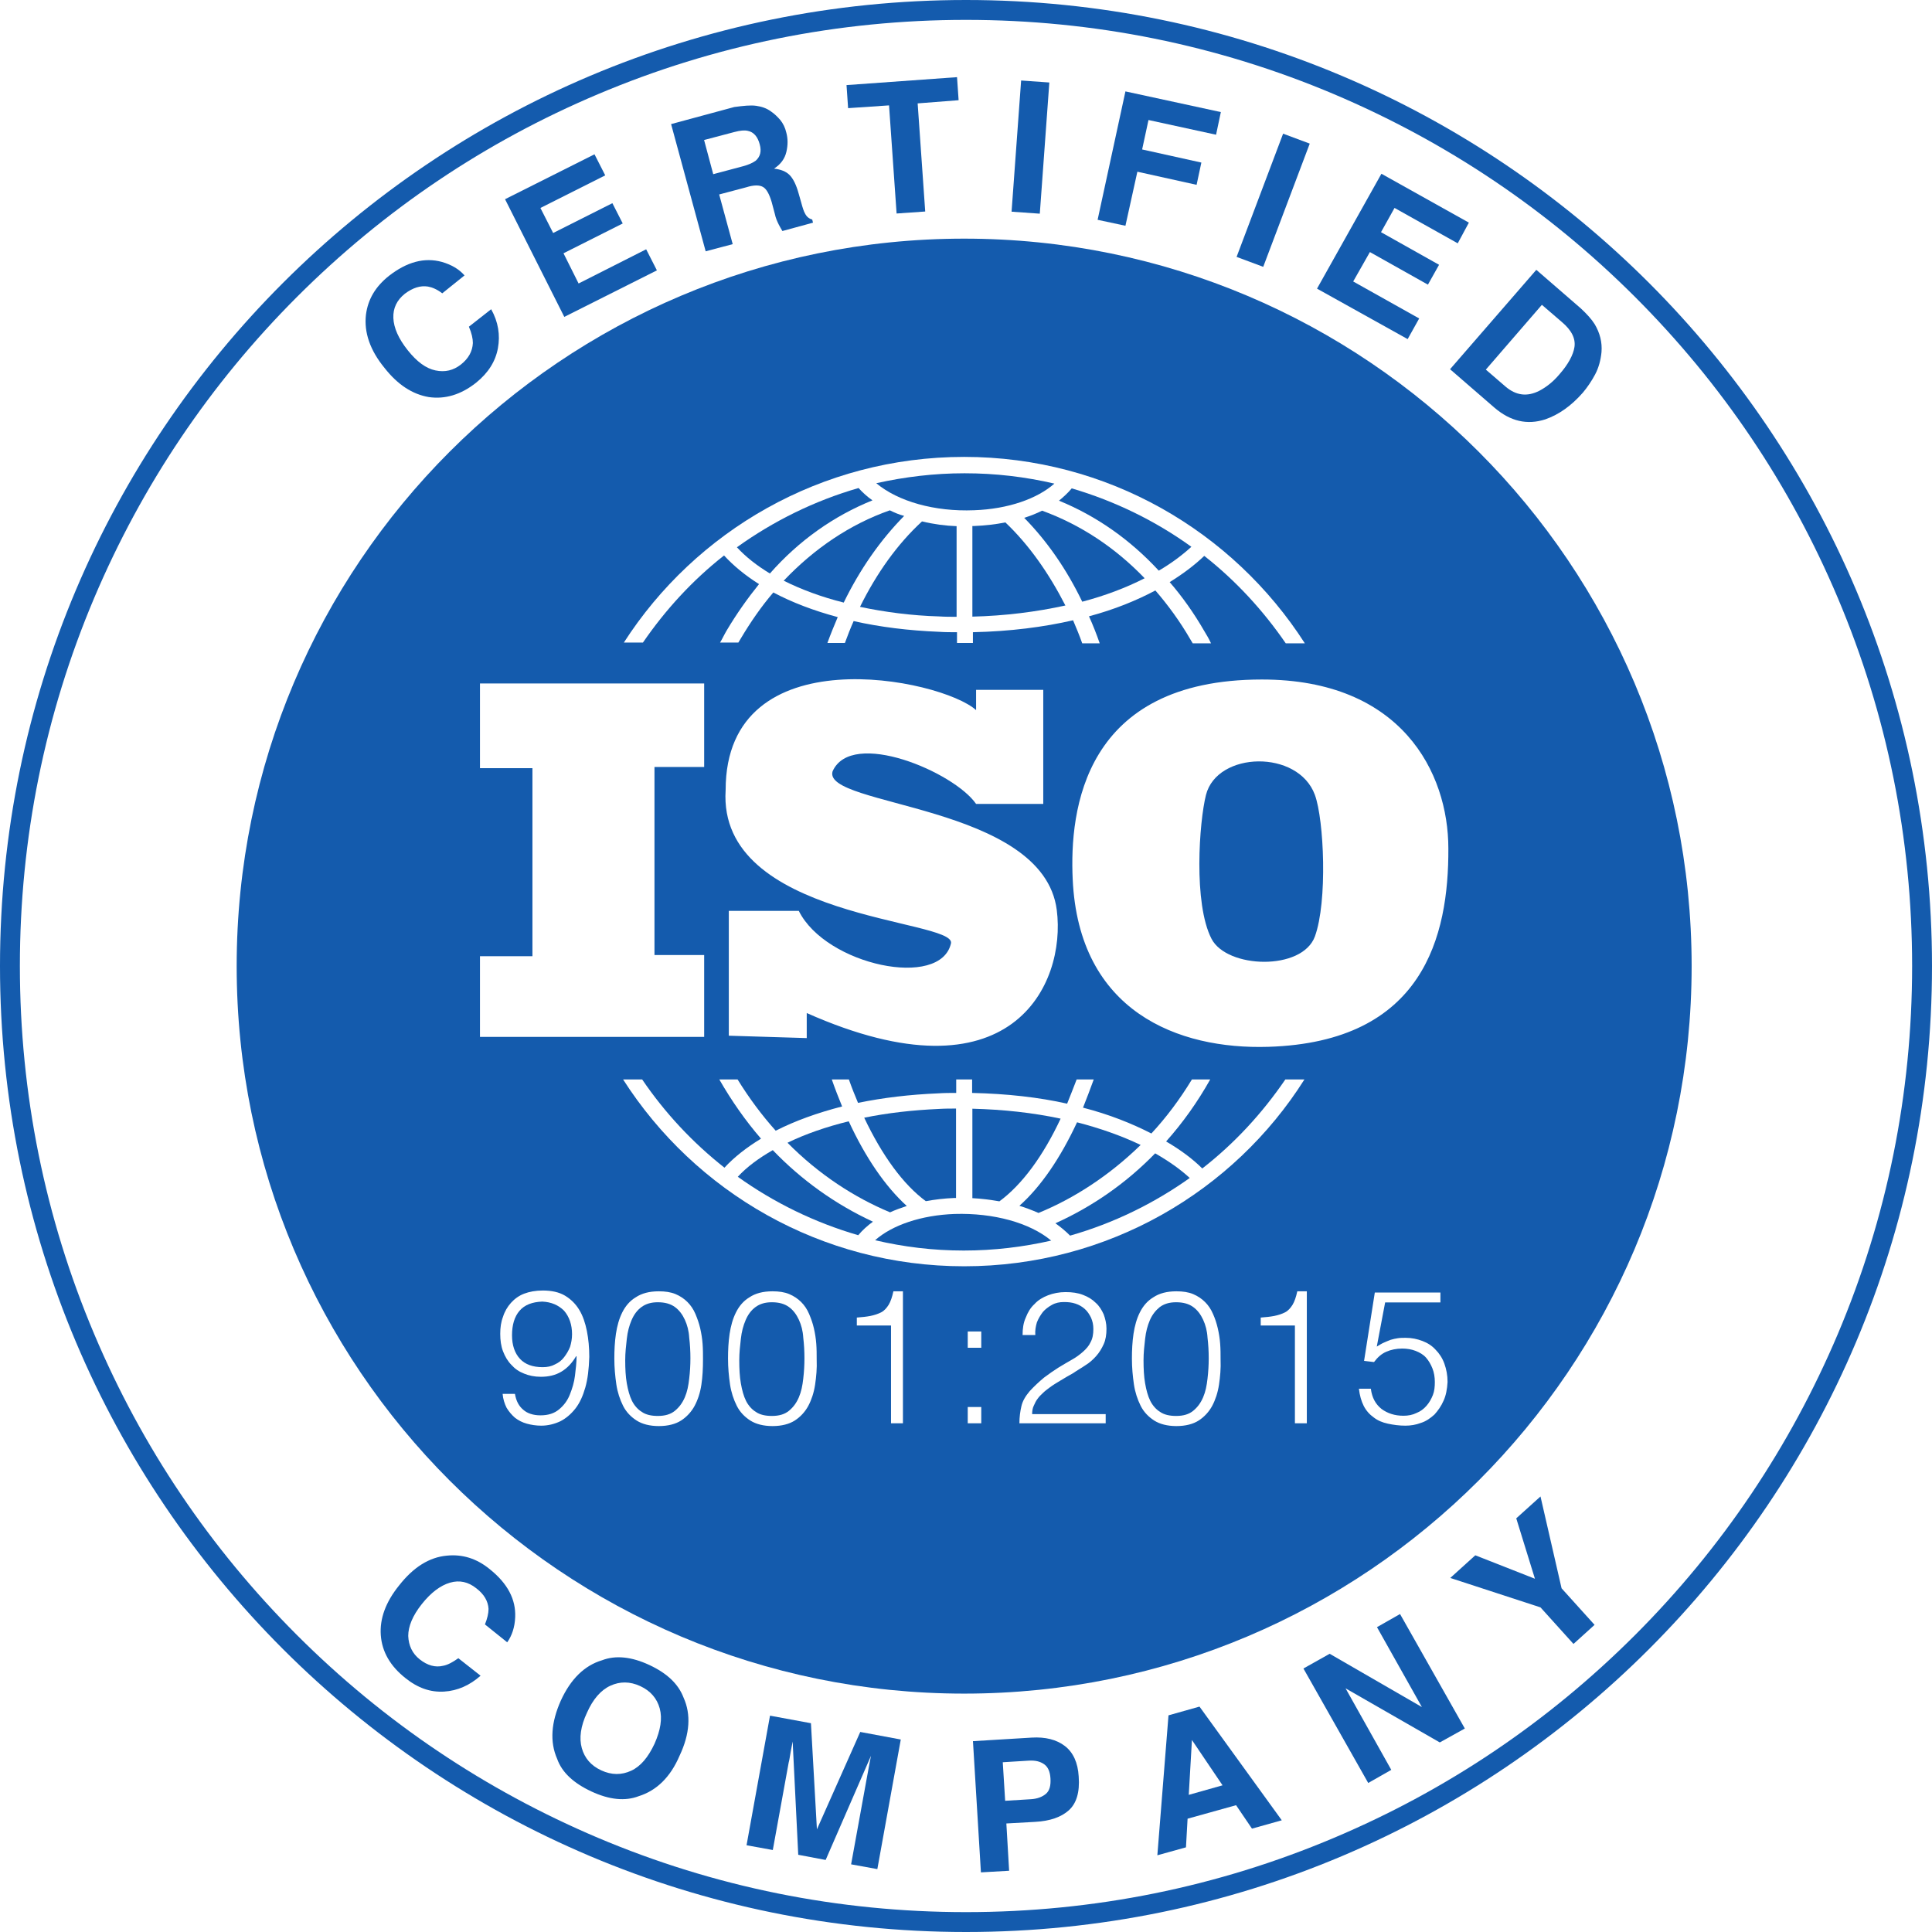 <svg width="90" height="90" viewBox="0 0 90 90" fill="none" xmlns="http://www.w3.org/2000/svg">
<path d="M17.047 14.664C17.139 13.942 17.491 13.349 18.121 12.849C18.954 12.201 19.769 11.979 20.584 12.201C21.028 12.33 21.38 12.534 21.639 12.83L20.602 13.664C20.361 13.479 20.139 13.386 19.936 13.349C19.584 13.293 19.232 13.405 18.861 13.682C18.491 13.979 18.306 14.349 18.324 14.812C18.343 15.275 18.565 15.775 18.991 16.312C19.417 16.849 19.843 17.164 20.287 17.256C20.732 17.349 21.121 17.256 21.473 16.979C21.824 16.701 22.01 16.367 22.028 15.979C22.028 15.775 21.973 15.516 21.843 15.219L22.88 14.405C23.213 14.997 23.306 15.608 23.195 16.219C23.084 16.83 22.75 17.367 22.176 17.83C21.473 18.386 20.732 18.608 19.973 18.497C19.213 18.367 18.528 17.923 17.917 17.145C17.232 16.312 16.954 15.479 17.047 14.664Z" fill="#145BAD"/>
<path d="M28.194 8.169L25.175 9.688L25.768 10.854L28.527 9.465L29.009 10.41L26.25 11.799L26.953 13.206L30.101 11.613L30.601 12.595L26.287 14.762L23.527 9.28L27.694 7.188L28.194 8.169Z" fill="#145BAD"/>
<path d="M35.225 4.929C35.484 4.966 35.706 5.04 35.91 5.188C36.077 5.299 36.225 5.447 36.354 5.596C36.484 5.762 36.577 5.947 36.632 6.188C36.706 6.466 36.706 6.762 36.632 7.077C36.558 7.392 36.373 7.651 36.058 7.855C36.373 7.892 36.614 7.985 36.78 8.151C36.947 8.318 37.095 8.614 37.206 9.022L37.317 9.41C37.391 9.688 37.447 9.855 37.502 9.947C37.577 10.096 37.688 10.188 37.836 10.225L37.873 10.373L36.447 10.762C36.373 10.633 36.317 10.54 36.28 10.466C36.206 10.318 36.132 10.151 36.095 9.966L35.947 9.41C35.836 9.04 35.706 8.799 35.539 8.707C35.373 8.614 35.114 8.614 34.762 8.725L33.502 9.059L34.132 11.373L32.873 11.707L31.262 5.781L34.206 4.985C34.632 4.929 34.965 4.892 35.225 4.929ZM32.799 6.522L33.225 8.114L34.614 7.744C34.891 7.67 35.077 7.577 35.206 7.485C35.41 7.299 35.484 7.059 35.391 6.725C35.299 6.373 35.114 6.151 34.836 6.096C34.688 6.059 34.484 6.077 34.206 6.151L32.799 6.522Z" fill="#145BAD"/>
<path d="M44.582 3.594L44.656 4.668L42.748 4.816L43.1 9.853L41.767 9.946L41.415 4.909L39.508 5.038L39.434 3.964L44.582 3.594Z" fill="#145BAD"/>
<path d="M48.438 9.954L47.123 9.861L47.568 3.75L48.882 3.843L48.438 9.954Z" fill="#145BAD"/>
<path d="M52.427 4.258L56.872 5.221L56.649 6.276L53.501 5.591L53.205 6.962L55.964 7.573L55.742 8.61L52.983 7.999L52.427 10.517L51.131 10.239L52.427 4.258Z" fill="#145BAD"/>
<path d="M58.846 12.43L57.605 11.967L59.772 6.227L61.013 6.69L58.846 12.43Z" fill="#145BAD"/>
<path d="M67.907 11.335L64.963 9.686L64.333 10.816L67.037 12.335L66.518 13.26L63.815 11.742L63.037 13.112L66.111 14.835L65.574 15.797L61.352 13.446L64.352 8.094L68.426 10.371L67.907 11.335Z" fill="#145BAD"/>
<path d="M74.29 15.107C74.53 15.515 74.641 15.941 74.604 16.404C74.567 16.774 74.475 17.126 74.308 17.441C74.141 17.756 73.938 18.052 73.734 18.293C73.197 18.904 72.623 19.311 71.993 19.533C71.141 19.811 70.364 19.626 69.623 18.996L67.549 17.2L71.567 12.57L73.641 14.367C73.919 14.626 74.141 14.867 74.29 15.107ZM71.827 14.2L69.216 17.218L70.141 18.015C70.623 18.422 71.141 18.496 71.716 18.2C72.03 18.033 72.345 17.793 72.641 17.441C73.049 16.978 73.29 16.533 73.345 16.163C73.401 15.774 73.216 15.385 72.752 14.996L71.827 14.2Z" fill="#145BAD"/>
<path d="M45 0.926C50.944 0.926 56.722 2.093 62.148 4.389C67.389 6.611 72.111 9.778 76.167 13.833C80.222 17.889 83.389 22.593 85.611 27.852C87.907 33.278 89.074 39.056 89.074 45C89.074 50.944 87.907 56.722 85.611 62.148C83.389 67.389 80.222 72.111 76.167 76.167C72.111 80.222 67.407 83.389 62.148 85.611C56.722 87.907 50.944 89.074 45 89.074C39.056 89.074 33.278 87.907 27.852 85.611C22.611 83.389 17.889 80.222 13.833 76.167C9.778 72.111 6.611 67.407 4.389 62.148C2.093 56.722 0.926 50.944 0.926 45C0.926 39.056 2.093 33.278 4.389 27.852C6.611 22.611 9.778 17.889 13.833 13.833C17.889 9.778 22.593 6.611 27.852 4.389C33.278 2.093 39.056 0.926 45 0.926ZM45 0C20.148 0 0 20.148 0 45C0 69.852 20.148 90 45 90C69.852 90 90 69.852 90 45C90 20.148 69.852 0 45 0Z" fill="#145BAD"/>
<path d="M20.813 72.468C21.536 72.394 22.202 72.597 22.813 73.097C23.647 73.764 24.036 74.505 23.999 75.338C23.98 75.801 23.851 76.19 23.628 76.505L22.591 75.672C22.702 75.394 22.758 75.153 22.758 74.949C22.739 74.597 22.554 74.264 22.184 73.986C21.813 73.69 21.406 73.597 20.962 73.727C20.517 73.857 20.073 74.19 19.647 74.727C19.221 75.264 19.017 75.764 19.017 76.209C19.036 76.653 19.202 77.023 19.554 77.301C19.906 77.579 20.276 77.69 20.647 77.597C20.851 77.561 21.091 77.431 21.351 77.246L22.387 78.061C21.887 78.505 21.313 78.764 20.684 78.801C20.054 78.838 19.462 78.635 18.887 78.172C18.184 77.616 17.795 76.949 17.739 76.172C17.684 75.412 17.962 74.635 18.591 73.857C19.258 73.005 19.999 72.542 20.813 72.468Z" fill="#145BAD"/>
<path d="M29.751 83.674C29.121 83.915 28.38 83.841 27.547 83.452C26.714 83.063 26.177 82.563 25.954 81.934C25.603 81.138 25.677 80.23 26.121 79.23C26.584 78.212 27.232 77.582 28.047 77.341C28.677 77.1 29.418 77.174 30.251 77.563C31.084 77.952 31.603 78.452 31.843 79.082C32.195 79.86 32.14 80.767 31.658 81.786C31.232 82.786 30.584 83.415 29.751 83.674ZM29.399 82.489C29.843 82.286 30.195 81.86 30.491 81.23C30.769 80.6 30.862 80.063 30.732 79.582C30.603 79.119 30.306 78.767 29.825 78.545C29.343 78.323 28.88 78.323 28.436 78.526C27.991 78.73 27.621 79.156 27.343 79.786C27.047 80.415 26.973 80.971 27.103 81.434C27.232 81.897 27.529 82.249 28.01 82.471C28.491 82.693 28.954 82.693 29.399 82.489Z" fill="#145BAD"/>
<path d="M40.074 80.681L41.962 81.033L40.87 87.07L39.648 86.848L40.389 82.774C40.407 82.663 40.444 82.496 40.481 82.274C40.518 82.07 40.555 81.903 40.574 81.792L38.462 86.644L37.185 86.403L36.925 81.126C36.907 81.237 36.87 81.403 36.833 81.607C36.796 81.811 36.777 81.977 36.74 82.107L36 86.181L34.777 85.959L35.87 79.922L37.777 80.274L38.055 85.218L40.074 80.681Z" fill="#145BAD"/>
<path d="M49.787 84.333C49.435 84.647 48.917 84.833 48.213 84.87L46.88 84.944L47.009 87.147L45.695 87.222L45.324 81.11L48.065 80.944C48.695 80.907 49.213 81.036 49.602 81.333C49.991 81.629 50.213 82.11 50.25 82.758C50.306 83.499 50.139 84.018 49.787 84.333ZM48.639 82.184C48.454 82.055 48.232 81.999 47.917 82.018L46.713 82.092L46.824 83.888L48.028 83.814C48.324 83.796 48.565 83.703 48.732 83.555C48.898 83.407 48.954 83.166 48.935 82.851C48.917 82.536 48.824 82.314 48.639 82.184Z" fill="#145BAD"/>
<path d="M54.433 79.907L55.877 79.5L59.71 84.796L58.322 85.185L57.581 84.093L55.322 84.722L55.247 86.056L53.914 86.426L54.433 79.907ZM55.377 83.611L56.951 83.167L55.525 81.056L55.377 83.611Z" fill="#145BAD"/>
<path d="M60.719 77.725L61.941 77.039L66.237 79.521L64.145 75.799L65.219 75.188L68.237 80.521L67.071 81.169L62.682 78.65L64.811 82.447L63.737 83.058L60.719 77.725Z" fill="#145BAD"/>
<path d="M70.633 70.73L71.762 69.711L72.744 73.989L74.281 75.692L73.299 76.581L71.762 74.878L67.559 73.507L68.725 72.452L71.503 73.544L70.633 70.73Z" fill="#145BAD"/>
<path d="M56.047 61.479C55.936 61.238 55.788 61.034 55.584 60.886C55.381 60.738 55.121 60.664 54.788 60.664C54.473 60.664 54.233 60.738 54.029 60.886C53.844 61.034 53.677 61.238 53.566 61.497C53.455 61.757 53.381 62.034 53.344 62.368C53.307 62.701 53.27 63.016 53.27 63.368C53.27 63.757 53.288 64.127 53.344 64.442C53.399 64.757 53.473 65.034 53.584 65.257C53.696 65.479 53.862 65.664 54.047 65.775C54.233 65.905 54.492 65.96 54.788 65.96C55.121 65.96 55.381 65.886 55.584 65.72C55.788 65.553 55.936 65.349 56.047 65.09C56.158 64.831 56.214 64.553 56.251 64.22C56.288 63.905 56.307 63.59 56.307 63.275C56.307 62.942 56.288 62.627 56.251 62.312C56.233 61.997 56.158 61.72 56.047 61.479Z" fill="#145BAD"/>
<path d="M47.488 56.17C47.785 56.263 48.081 56.374 48.377 56.504C50.007 55.837 51.655 54.781 53.136 53.337C52.248 52.911 51.248 52.559 50.173 52.281C49.396 53.948 48.488 55.281 47.488 56.17Z" fill="#145BAD"/>
<path d="M53.98 26.583C54.554 26.25 55.073 25.861 55.499 25.472C53.832 24.268 51.943 23.343 49.925 22.75C49.758 22.954 49.554 23.139 49.332 23.324C51.054 24.028 52.628 25.12 53.98 26.583Z" fill="#145BAD"/>
<path d="M49.408 52.111C48.112 51.834 46.741 51.685 45.297 51.648V55.815C45.704 55.834 46.13 55.889 46.556 55.963C47.612 55.185 48.593 53.852 49.408 52.111Z" fill="#145BAD"/>
<path d="M31.903 61.479C31.792 61.238 31.643 61.034 31.44 60.886C31.236 60.738 30.977 60.664 30.643 60.664C30.329 60.664 30.088 60.738 29.884 60.886C29.681 61.034 29.532 61.238 29.421 61.497C29.31 61.757 29.236 62.034 29.199 62.368C29.162 62.701 29.125 63.016 29.125 63.368C29.125 63.757 29.143 64.127 29.199 64.442C29.255 64.757 29.329 65.034 29.44 65.257C29.551 65.479 29.718 65.664 29.903 65.775C30.088 65.905 30.347 65.96 30.643 65.96C30.977 65.96 31.236 65.886 31.44 65.72C31.643 65.553 31.792 65.349 31.903 65.09C32.014 64.831 32.069 64.553 32.106 64.22C32.144 63.905 32.162 63.59 32.162 63.275C32.162 62.942 32.144 62.627 32.106 62.312C32.088 61.997 32.014 61.72 31.903 61.479Z" fill="#145BAD"/>
<path d="M37.215 61.479C37.104 61.238 36.956 61.034 36.752 60.886C36.549 60.738 36.289 60.664 35.956 60.664C35.641 60.664 35.401 60.738 35.197 60.886C34.993 61.034 34.845 61.238 34.734 61.497C34.623 61.757 34.549 62.034 34.512 62.368C34.474 62.701 34.438 63.016 34.438 63.368C34.438 63.757 34.456 64.127 34.512 64.442C34.567 64.757 34.641 65.034 34.752 65.257C34.863 65.479 35.03 65.664 35.215 65.775C35.401 65.905 35.66 65.96 35.956 65.96C36.289 65.96 36.549 65.886 36.752 65.72C36.956 65.553 37.104 65.349 37.215 65.09C37.326 64.831 37.382 64.553 37.419 64.22C37.456 63.905 37.474 63.59 37.474 63.275C37.474 62.942 37.456 62.627 37.419 62.312C37.401 61.997 37.326 61.72 37.215 61.479Z" fill="#145BAD"/>
<path d="M45.376 23.769C46.968 23.713 48.32 23.232 49.117 22.528C47.765 22.213 46.376 22.047 44.931 22.047C43.524 22.047 42.154 22.213 40.82 22.51C41.839 23.362 43.542 23.843 45.376 23.769Z" fill="#145BAD"/>
<path d="M43.128 55.955C43.536 55.881 43.98 55.826 44.443 55.807C44.48 55.807 44.517 55.807 44.536 55.807V51.641C44.276 51.641 43.999 51.641 43.721 51.659C42.499 51.715 41.35 51.844 40.258 52.067C41.091 53.826 42.073 55.178 43.128 55.955Z" fill="#145BAD"/>
<path d="M40.643 23.308C40.402 23.142 40.18 22.938 39.995 22.734C37.939 23.327 36.032 24.271 34.328 25.494C34.736 25.938 35.254 26.346 35.865 26.716C37.217 25.179 38.847 24.031 40.643 23.308Z" fill="#145BAD"/>
<path d="M25.259 60.633C24.796 60.651 24.444 60.781 24.203 61.059C23.963 61.337 23.852 61.725 23.852 62.207C23.852 62.67 23.981 63.04 24.222 63.3C24.463 63.559 24.814 63.688 25.277 63.688C25.5 63.688 25.685 63.651 25.852 63.559C26.018 63.485 26.166 63.374 26.277 63.225C26.389 63.077 26.481 62.929 26.555 62.744C26.611 62.559 26.648 62.374 26.648 62.151C26.648 61.707 26.518 61.337 26.277 61.059C26.018 60.8 25.685 60.651 25.259 60.633Z" fill="#145BAD"/>
<path d="M56.179 37.031C55.864 38.272 55.586 42.087 56.438 43.735C57.16 45.124 60.66 45.235 61.253 43.624C61.846 41.994 61.679 38.198 61.253 37.031C60.475 34.902 56.697 34.994 56.179 37.031Z" fill="#145BAD"/>
<path d="M42.241 56.179C41.241 55.271 40.315 53.92 39.537 52.234C38.482 52.494 37.519 52.827 36.685 53.234C38.148 54.716 39.815 55.79 41.463 56.475C41.704 56.364 41.963 56.271 42.241 56.179Z" fill="#145BAD"/>
<path d="M46.834 24.336C46.371 24.428 45.889 24.484 45.389 24.503C45.352 24.503 45.315 24.503 45.297 24.503V28.725C46.815 28.688 48.278 28.503 49.63 28.206C48.852 26.688 47.926 25.373 46.834 24.336Z" fill="#145BAD"/>
<path d="M44.914 11.117C26.192 11.117 11.025 26.284 11.025 45.006C11.025 63.728 26.192 78.895 44.914 78.895C63.636 78.895 78.803 63.728 78.803 45.006C78.803 26.284 63.636 11.117 44.914 11.117ZM44.914 21.284C51.581 21.284 57.433 24.747 60.785 29.969H59.896C58.84 28.432 57.562 27.043 56.099 25.895C55.655 26.321 55.118 26.728 54.488 27.117C55.081 27.802 55.618 28.562 56.099 29.395C56.211 29.58 56.322 29.765 56.414 29.969H55.562C55.525 29.913 55.488 29.839 55.451 29.784C54.97 28.951 54.414 28.191 53.822 27.506C52.951 27.969 51.914 28.395 50.729 28.71C50.914 29.117 51.081 29.543 51.229 29.969H50.414C50.285 29.599 50.136 29.247 49.988 28.895C48.618 29.21 47.062 29.413 45.322 29.451V29.951H44.581V29.451C44.303 29.451 44.025 29.451 43.748 29.432C42.34 29.376 40.988 29.21 39.766 28.932C39.618 29.265 39.488 29.599 39.359 29.951H38.544C38.692 29.543 38.859 29.136 39.025 28.747C37.914 28.451 36.896 28.062 36.025 27.599C35.47 28.247 34.97 28.969 34.507 29.747C34.47 29.802 34.433 29.877 34.396 29.932H33.544C33.655 29.747 33.748 29.543 33.859 29.358C34.322 28.58 34.822 27.876 35.359 27.21C34.711 26.802 34.173 26.358 33.729 25.876C32.266 27.025 31.007 28.395 29.951 29.932H29.062C32.396 24.747 38.248 21.284 44.914 21.284ZM33.803 36.802C33.803 29.543 43.859 31.617 45.47 33.08V32.136H48.599V37.45H45.47C44.451 35.969 39.673 33.932 38.785 35.932C38.285 37.58 48.599 37.45 49.229 42.395C49.673 45.858 47.118 51.432 37.581 47.191V48.358L33.951 48.247V42.432H37.211C38.47 44.969 43.84 46.099 44.303 43.932C44.451 42.802 33.414 42.839 33.803 36.802ZM22.377 44.543H24.803V35.784H22.359V31.839H32.803V35.728H30.488V44.488H32.803V48.302H22.359V44.543H22.377ZM27.266 64.636C27.155 65.025 27.007 65.358 26.803 65.617C26.599 65.876 26.359 66.08 26.099 66.21C25.822 66.339 25.525 66.413 25.211 66.413C24.97 66.413 24.748 66.376 24.544 66.321C24.34 66.265 24.155 66.173 23.988 66.043C23.84 65.913 23.711 65.765 23.599 65.58C23.507 65.395 23.433 65.173 23.414 64.932H23.988C24.044 65.265 24.174 65.506 24.377 65.673C24.562 65.839 24.84 65.932 25.174 65.932C25.544 65.932 25.822 65.839 26.044 65.654C26.266 65.469 26.433 65.247 26.544 64.969C26.655 64.691 26.748 64.395 26.785 64.08C26.822 63.765 26.859 63.469 26.859 63.191L26.84 63.173C26.655 63.488 26.433 63.728 26.155 63.895C25.877 64.062 25.562 64.136 25.192 64.136C24.896 64.136 24.637 64.08 24.414 63.988C24.174 63.895 23.988 63.765 23.822 63.58C23.655 63.413 23.525 63.191 23.433 62.95C23.34 62.71 23.303 62.432 23.303 62.136C23.303 61.839 23.34 61.58 23.433 61.339C23.507 61.099 23.637 60.877 23.803 60.691C23.97 60.506 24.174 60.358 24.414 60.265C24.655 60.173 24.951 60.117 25.285 60.117C25.692 60.117 26.044 60.191 26.322 60.358C26.599 60.525 26.822 60.747 26.988 61.025C27.155 61.302 27.266 61.636 27.34 62.006C27.414 62.377 27.451 62.784 27.451 63.21C27.433 63.784 27.377 64.247 27.266 64.636ZM32.673 64.506C32.618 64.876 32.507 65.21 32.359 65.488C32.211 65.765 31.988 66.006 31.729 66.173C31.47 66.339 31.118 66.432 30.692 66.432C30.266 66.432 29.914 66.339 29.655 66.173C29.396 66.006 29.174 65.784 29.025 65.488C28.877 65.191 28.766 64.858 28.711 64.488C28.655 64.099 28.618 63.71 28.618 63.284C28.618 62.895 28.637 62.506 28.692 62.136C28.748 61.765 28.84 61.432 28.988 61.136C29.137 60.839 29.34 60.599 29.618 60.432C29.896 60.247 30.248 60.154 30.692 60.154C30.988 60.154 31.248 60.191 31.47 60.284C31.692 60.377 31.877 60.506 32.025 60.654C32.173 60.802 32.303 60.988 32.396 61.21C32.488 61.432 32.562 61.636 32.618 61.877C32.673 62.117 32.711 62.358 32.729 62.599C32.748 62.839 32.748 63.099 32.748 63.321C32.748 63.747 32.729 64.136 32.673 64.506ZM37.97 64.506C37.914 64.876 37.803 65.21 37.655 65.488C37.507 65.765 37.285 66.006 37.025 66.173C36.766 66.339 36.414 66.432 35.988 66.432C35.562 66.432 35.211 66.339 34.951 66.173C34.692 66.006 34.47 65.784 34.322 65.488C34.173 65.191 34.062 64.858 34.007 64.488C33.951 64.099 33.914 63.71 33.914 63.284C33.914 62.895 33.933 62.506 33.988 62.136C34.044 61.765 34.136 61.432 34.285 61.136C34.433 60.839 34.636 60.599 34.914 60.432C35.192 60.247 35.544 60.154 35.988 60.154C36.285 60.154 36.544 60.191 36.766 60.284C36.988 60.377 37.173 60.506 37.322 60.654C37.47 60.802 37.599 60.988 37.692 61.21C37.785 61.432 37.859 61.636 37.914 61.877C37.97 62.117 38.007 62.358 38.025 62.599C38.044 62.839 38.044 63.099 38.044 63.321C38.062 63.747 38.025 64.136 37.97 64.506ZM42.062 66.302H41.507V61.747H39.914V61.377C40.155 61.358 40.359 61.339 40.544 61.302C40.729 61.265 40.896 61.21 41.044 61.136C41.192 61.062 41.303 60.932 41.396 60.784C41.488 60.636 41.562 60.413 41.618 60.154H42.062V66.302ZM45.711 66.302H45.081V65.543H45.711V66.302ZM45.711 62.784H45.081V62.025H45.711V62.784ZM51.507 65.839V66.302H47.488C47.488 66.006 47.525 65.747 47.581 65.506C47.636 65.265 47.766 65.043 47.97 64.802C48.192 64.562 48.414 64.358 48.636 64.173C48.859 64.006 49.099 63.839 49.303 63.71C49.525 63.58 49.729 63.45 49.933 63.339C50.136 63.228 50.303 63.099 50.451 62.969C50.599 62.839 50.729 62.691 50.803 62.525C50.896 62.358 50.933 62.154 50.933 61.913C50.933 61.71 50.896 61.543 50.822 61.377C50.748 61.228 50.655 61.08 50.525 60.969C50.396 60.858 50.266 60.784 50.099 60.728C49.933 60.673 49.766 60.654 49.562 60.654C49.359 60.654 49.173 60.691 49.007 60.784C48.84 60.877 48.692 60.988 48.581 61.117C48.47 61.265 48.377 61.413 48.303 61.599C48.248 61.784 48.211 61.988 48.229 62.191H47.636C47.636 61.895 47.673 61.617 47.785 61.377C47.877 61.136 48.007 60.913 48.192 60.747C48.359 60.562 48.581 60.432 48.822 60.339C49.062 60.247 49.34 60.191 49.636 60.191C49.951 60.191 50.211 60.228 50.451 60.321C50.692 60.413 50.877 60.525 51.044 60.691C51.211 60.839 51.322 61.025 51.414 61.228C51.488 61.432 51.544 61.654 51.544 61.895C51.544 62.173 51.507 62.413 51.414 62.617C51.322 62.821 51.211 63.006 51.062 63.173C50.914 63.339 50.748 63.488 50.562 63.599C50.377 63.728 50.173 63.839 49.988 63.969C49.785 64.08 49.599 64.191 49.414 64.302C49.229 64.413 49.044 64.525 48.896 64.636C48.803 64.71 48.692 64.784 48.599 64.876C48.507 64.969 48.414 65.043 48.34 65.154C48.266 65.247 48.211 65.358 48.155 65.488C48.099 65.599 48.081 65.747 48.081 65.876H51.507V65.839ZM56.785 64.506C56.729 64.876 56.618 65.21 56.47 65.488C56.322 65.765 56.099 66.006 55.84 66.173C55.581 66.339 55.229 66.432 54.803 66.432C54.377 66.432 54.025 66.339 53.766 66.173C53.507 66.006 53.285 65.784 53.136 65.488C52.988 65.191 52.877 64.858 52.822 64.488C52.766 64.099 52.729 63.71 52.729 63.284C52.729 62.895 52.748 62.506 52.803 62.136C52.859 61.765 52.951 61.432 53.099 61.136C53.248 60.839 53.451 60.599 53.729 60.432C54.007 60.247 54.359 60.154 54.803 60.154C55.099 60.154 55.359 60.191 55.581 60.284C55.803 60.377 55.988 60.506 56.136 60.654C56.285 60.802 56.414 60.988 56.507 61.21C56.599 61.413 56.673 61.636 56.729 61.877C56.785 62.117 56.822 62.358 56.84 62.599C56.859 62.839 56.859 63.099 56.859 63.321C56.877 63.747 56.84 64.136 56.785 64.506ZM44.914 58.988C38.248 58.988 32.377 55.525 29.025 50.284H29.914C30.97 51.839 32.266 53.228 33.748 54.395C34.211 53.895 34.785 53.45 35.451 53.043C34.729 52.21 34.081 51.284 33.507 50.284H34.359C34.896 51.154 35.488 51.95 36.136 52.673C37.044 52.21 38.081 51.839 39.229 51.543C39.062 51.136 38.896 50.71 38.748 50.284H39.544C39.673 50.654 39.822 51.025 39.97 51.376C41.136 51.136 42.377 50.988 43.711 50.932C43.988 50.913 44.266 50.913 44.544 50.913V50.284H45.285V50.913C46.914 50.95 48.396 51.117 49.711 51.413C49.859 51.043 50.007 50.673 50.155 50.284H50.951C50.785 50.747 50.618 51.173 50.451 51.599C51.673 51.913 52.729 52.339 53.636 52.802C54.322 52.062 54.951 51.228 55.525 50.284H56.377C55.785 51.339 55.099 52.302 54.322 53.173C54.988 53.562 55.562 53.988 56.007 54.432C57.507 53.265 58.803 51.858 59.877 50.284H60.766C57.47 55.506 51.599 58.988 44.914 58.988ZM60.877 66.302H60.322V61.747H58.729V61.377C58.97 61.358 59.173 61.339 59.359 61.302C59.544 61.265 59.711 61.21 59.859 61.136C60.007 61.062 60.118 60.932 60.211 60.784C60.303 60.636 60.377 60.413 60.433 60.154H60.877V66.302ZM67.248 65.247C67.136 65.506 66.988 65.71 66.822 65.895C66.636 66.062 66.433 66.21 66.192 66.284C65.951 66.376 65.711 66.413 65.47 66.413C65.174 66.413 64.914 66.376 64.655 66.321C64.396 66.265 64.174 66.173 63.988 66.025C63.803 65.895 63.636 65.71 63.525 65.488C63.414 65.265 63.34 65.006 63.303 64.691H63.859C63.914 65.117 64.081 65.413 64.359 65.636C64.636 65.839 64.97 65.951 65.377 65.951C65.6 65.951 65.803 65.913 65.988 65.821C66.174 65.747 66.322 65.636 66.451 65.488C66.581 65.339 66.674 65.173 66.748 64.988C66.822 64.802 66.84 64.599 66.84 64.376C66.84 64.154 66.803 63.932 66.729 63.747C66.655 63.562 66.562 63.395 66.433 63.247C66.303 63.099 66.136 63.006 65.951 62.932C65.766 62.858 65.544 62.821 65.322 62.821C65.044 62.821 64.785 62.877 64.581 62.969C64.359 63.062 64.174 63.228 64.007 63.45L63.544 63.395L64.044 60.21H67.1V60.673H64.525L64.136 62.728C64.266 62.654 64.377 62.58 64.47 62.543C64.562 62.506 64.674 62.45 64.785 62.413C64.896 62.377 65.007 62.358 65.118 62.339C65.229 62.321 65.359 62.321 65.488 62.321C65.766 62.321 66.025 62.377 66.266 62.469C66.507 62.562 66.711 62.691 66.877 62.877C67.044 63.043 67.192 63.265 67.285 63.525C67.377 63.784 67.433 64.062 67.433 64.376C67.414 64.71 67.359 65.006 67.248 65.247ZM59.081 48.765C54.896 48.895 50.248 47.136 49.97 40.95C49.822 37.747 50.47 31.654 58.785 31.654C65.285 31.654 67.47 35.988 67.47 39.525C67.488 43.599 66.322 48.543 59.081 48.765Z" fill="#145BAD"/>
<path d="M41.452 23.773C39.6 24.422 37.934 25.551 36.508 27.051C37.323 27.459 38.267 27.811 39.304 28.07C40.063 26.514 41.008 25.162 42.119 24.033C41.897 23.977 41.675 23.884 41.452 23.773Z" fill="#145BAD"/>
<path d="M40.062 28.27C41.211 28.511 42.451 28.678 43.748 28.715C44.026 28.733 44.285 28.733 44.562 28.733V24.511C44.044 24.493 43.488 24.419 42.951 24.289C41.803 25.345 40.84 26.697 40.062 28.27Z" fill="#145BAD"/>
<path d="M34.369 54.819C36.054 56.023 37.943 56.949 39.98 57.541C40.165 57.319 40.406 57.097 40.665 56.911C38.906 56.097 37.332 54.967 35.999 53.578C35.351 53.949 34.795 54.356 34.369 54.819Z" fill="#145BAD"/>
<path d="M44.469 56.551C42.914 56.607 41.562 57.07 40.766 57.774C42.099 58.088 43.469 58.255 44.895 58.255C46.303 58.255 47.673 58.088 48.969 57.792C47.969 56.959 46.284 56.496 44.469 56.551Z" fill="#145BAD"/>
<path d="M49.164 56.986C49.405 57.153 49.645 57.356 49.849 57.56C51.868 56.986 53.757 56.06 55.423 54.875C54.96 54.449 54.423 54.078 53.812 53.727C52.479 55.097 50.923 56.19 49.164 56.986Z" fill="#145BAD"/>
<path d="M47.711 24.122C48.785 25.215 49.692 26.53 50.415 28.03C51.47 27.752 52.452 27.382 53.322 26.937C51.933 25.493 50.322 24.437 48.544 23.789C48.285 23.919 48.007 24.03 47.711 24.122Z" fill="#145BAD"/>
</svg>
